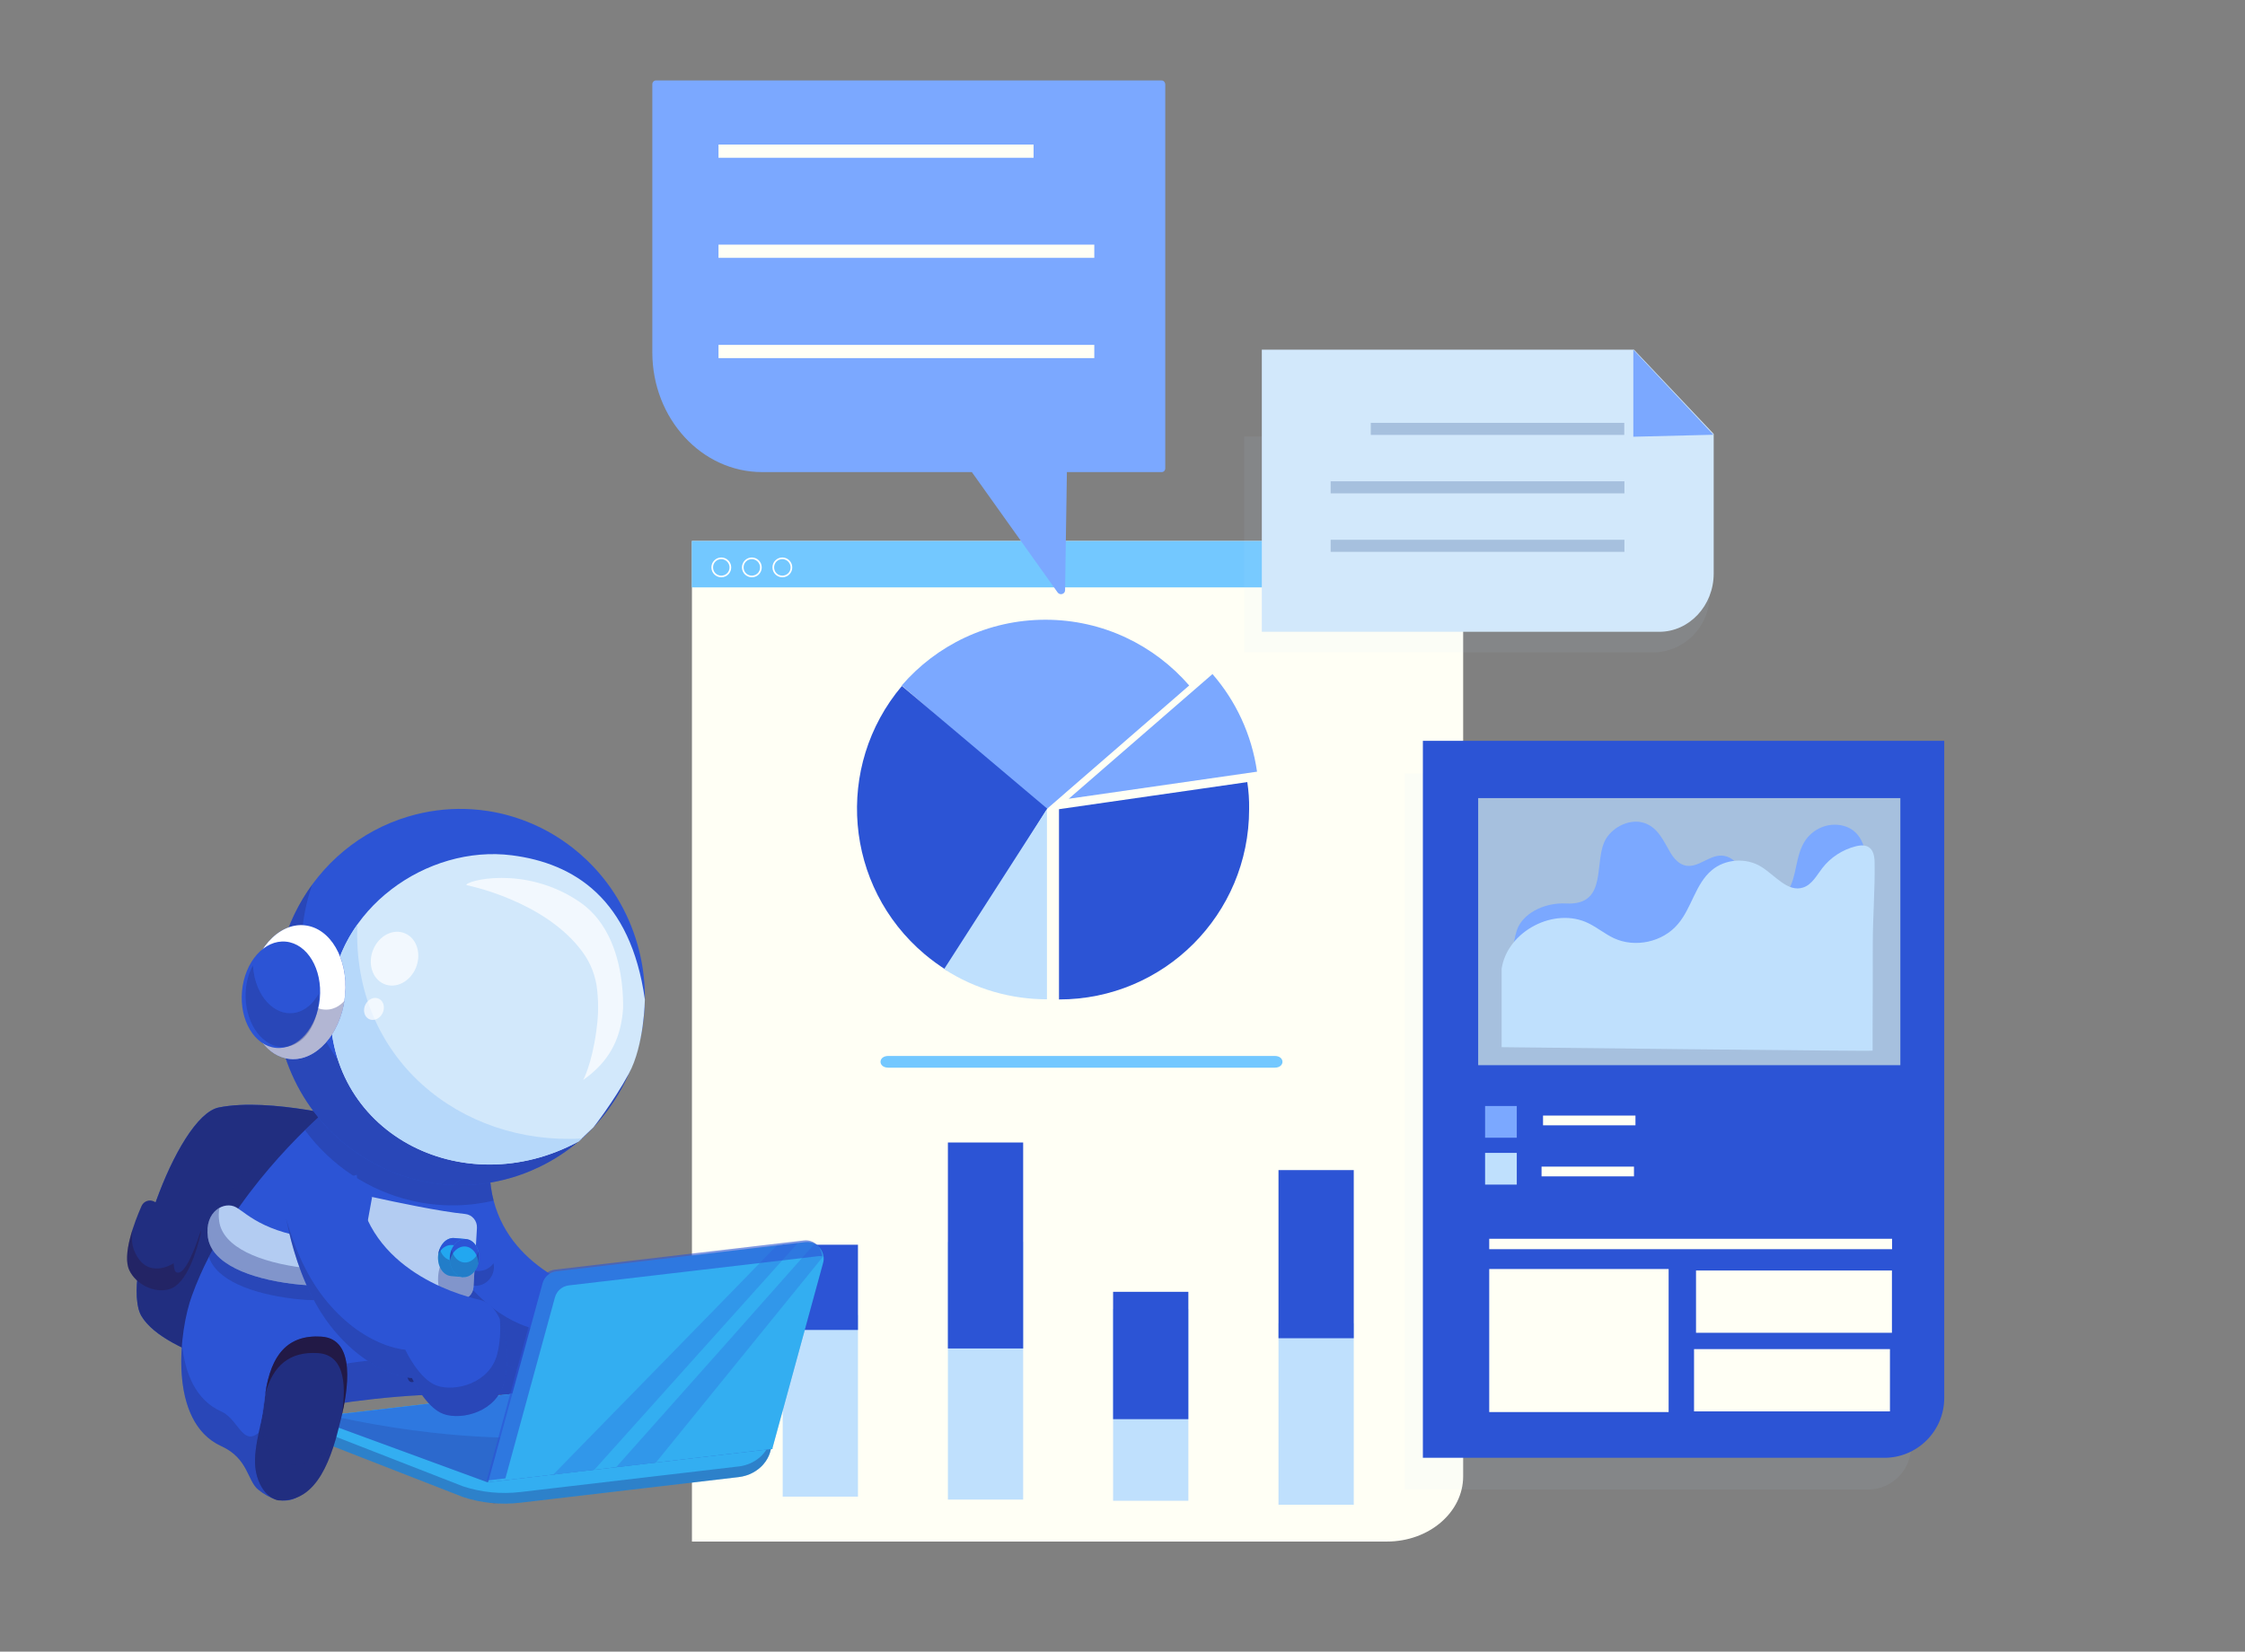 <?xml version="1.0" encoding="UTF-8"?>
<svg xmlns="http://www.w3.org/2000/svg" width="530" height="390" viewBox="0 0 530 390" fill="none">
  <rect x="0" y="0" width="530" height="390" fill="#808080" stroke="none"/>
  <g clip-path="url(#clip0_1969_608)">
    <path d="M327.423 364H163.352V127.734H345.424V348.595C345.424 357.097 337.359 364 327.423 364Z" fill="#FFFFF5"></path>
    <path d="M345.073 127.734H163.312V138.694H345.073V127.734Z" fill="#73C8FF"></path>
    <path d="M300.928 252.105C303.382 252.105 303.382 249.336 300.928 249.336C270.537 249.336 240.107 249.336 209.716 249.336C207.261 249.336 207.261 252.105 209.716 252.105H300.928Z" fill="#73C8FF"></path>
    <path d="M246.812 146.336C233.252 146.336 221.096 152.342 212.875 161.858L246.812 191.304L280.748 161.858C272.488 152.342 260.371 146.336 246.812 146.336Z" fill="#7BA8FF"></path>
    <path d="M294.464 184.672L250.008 191.068V235.997C274.827 235.997 294.893 215.911 294.893 191.068C294.932 188.884 294.776 186.778 294.464 184.672Z" fill="#2C54D5"></path>
    <path d="M212.915 161.977C196.901 180.97 199.317 209.323 218.292 225.314C219.967 226.718 221.682 227.966 223.474 229.097L247.241 190.954L212.915 161.977Z" fill="#2C54D5"></path>
    <path d="M247.164 235.96C238.748 235.96 230.294 233.62 222.891 228.823L247.164 191.031V235.96Z" fill="#BFE0FD"></path>
    <path d="M296.761 182.213C295.514 173.477 291.774 165.521 286.241 159.164L252.305 188.61L296.761 182.213Z" fill="#7BA8FF"></path>
    <path d="M202.548 310.531H184.781V353.393H202.548V310.531Z" fill="#BFE0FD"></path>
    <path d="M202.548 293.914H184.781V314.038H202.548V293.914Z" fill="#2C54D5"></path>
    <path d="M319.595 312.445H301.828V355.307H319.595V312.445Z" fill="#BFE0FD"></path>
    <path d="M319.595 276.289H301.828V315.992H319.595V276.289Z" fill="#2C54D5"></path>
    <path d="M280.548 309.086H262.781V354.366H280.548V309.086Z" fill="#BFE0FD"></path>
    <path d="M280.548 305.031H262.781V335.101H280.548V305.031Z" fill="#2C54D5"></path>
    <path d="M241.548 293.289H223.781V354.091H241.548V293.289Z" fill="#BFE0FD"></path>
    <path d="M241.548 269.773H223.781V318.407H241.548V269.773Z" fill="#2C54D5"></path>
    <path d="M170.283 136.313C168.997 136.313 167.945 135.26 167.945 133.973C167.945 132.686 168.997 131.633 170.283 131.633C171.569 131.633 172.621 132.686 172.621 133.973C172.621 135.299 171.569 136.313 170.283 136.313ZM170.283 132.023C169.192 132.023 168.335 132.881 168.335 133.973C168.335 135.065 169.192 135.923 170.283 135.923C171.374 135.923 172.231 135.065 172.231 133.973C172.231 132.92 171.335 132.023 170.283 132.023Z" fill="white"></path>
    <path d="M177.494 136.313C176.208 136.313 175.156 135.26 175.156 133.973C175.156 132.686 176.208 131.633 177.494 131.633C178.78 131.633 179.832 132.686 179.832 133.973C179.832 135.299 178.78 136.313 177.494 136.313ZM177.494 132.023C176.403 132.023 175.546 132.881 175.546 133.973C175.546 135.065 176.403 135.923 177.494 135.923C178.585 135.923 179.442 135.065 179.442 133.973C179.442 132.92 178.546 132.023 177.494 132.023Z" fill="white"></path>
    <path d="M184.697 136.313C183.411 136.313 182.359 135.26 182.359 133.973C182.359 132.686 183.411 131.633 184.697 131.633C185.983 131.633 187.035 132.686 187.035 133.973C187.035 135.299 185.983 136.313 184.697 136.313ZM184.697 132.023C183.606 132.023 182.749 132.881 182.749 133.973C182.749 135.065 183.606 135.923 184.697 135.923C185.788 135.923 186.645 135.065 186.645 133.973C186.645 132.92 185.749 132.023 184.697 132.023Z" fill="white"></path>
    <path opacity="0.07" d="M441.001 351.716H331.633V182.648H451.17V341.537C451.17 347.153 446.612 351.716 441.001 351.716Z" fill="#BFE0FD"></path>
    <path d="M444.854 344.224H335.914V174.922H458.997V330.067C458.997 337.906 452.646 344.224 444.854 344.224Z" fill="#2C54D5"></path>
    <path d="M448.635 188.453H348.969V251.517H448.635V188.453Z" fill="#A6C0DE"></path>
    <path d="M412.089 210.333C412.518 211.152 413.219 211.893 414.583 212.4C417.115 213.336 420.505 212.673 421.947 210.567C424.362 207.018 423.7 201.987 426.311 198.282C427.363 196.8 428.999 195.591 430.908 195.045C432.817 194.499 434.999 194.655 436.714 195.591C439.48 197.112 440.454 200.271 440.454 203.118C440.493 208.617 439.753 214.311 438.74 219.732C438.272 222.345 437.532 225.036 435.623 227.143C433.051 229.951 428.804 231.121 424.752 231.745C414.505 233.344 403.946 232.369 393.582 231.394C385.244 230.614 376.906 229.834 368.568 229.054C366.23 228.82 359.295 229.171 357.892 227.572C356.528 225.972 357.58 220.59 358.399 218.913C360.191 215.208 365.1 213.102 369.659 213.336C380.023 213.882 375.932 203.04 379.244 197.892C380.997 195.162 384.893 193.212 388.244 194.343C391.439 195.435 392.764 198.633 394.322 201.285C395.14 202.65 396.309 204.093 398.024 204.405C400.985 204.912 403.478 201.909 406.479 202.026C408.271 202.104 409.79 203.313 410.57 204.717C411.622 206.55 411.271 208.656 412.089 210.333Z" fill="#7BA8FF"></path>
    <path d="M442.088 248.085C442.088 248.085 442.088 243.561 442.088 243.288C442.127 236.502 442.127 229.755 442.127 222.969C442.127 216.495 442.673 210.021 442.556 203.586C442.517 200.583 441.231 199.022 438.075 199.842C434.997 200.622 432.153 202.455 430.205 204.99C428.88 206.706 427.789 208.851 425.724 209.553C422.061 210.801 419.061 206.667 415.749 204.639C412.204 202.455 407.256 202.806 404.1 205.497C400.242 208.734 399.385 214.389 396.112 218.211C392.528 222.462 386.021 223.866 380.995 221.526C378.93 220.551 377.137 219.069 375.111 218.055C367.046 213.999 355.825 219.849 354.5 228.78V247.266C354.539 247.266 442.244 248.28 442.088 248.085Z" fill="#BFE0FD"></path>
    <path d="M358.082 261.156H350.602V268.644H358.082V261.156Z" fill="#7BA8FF"></path>
    <path d="M358.082 272.227H350.602V279.715H358.082V272.227Z" fill="#BFE0FD"></path>
    <path d="M386.1 263.414H364.281V265.715H386.1V263.414Z" fill="#FFFFF5"></path>
    <path d="M385.749 275.469H363.93V277.77H385.749V275.469Z" fill="#FFFFF5"></path>
    <path d="M446.686 292.508H351.578V294.965H446.686V292.508Z" fill="#FFFFF5"></path>
    <path d="M393.931 299.648H351.578V333.423H393.931V299.648Z" fill="#FFFFF5"></path>
    <path d="M446.647 300H400.398V314.703H446.647V300Z" fill="#FFFFF5"></path>
    <path d="M446.178 318.562H399.93V333.266H446.178V318.562Z" fill="#FFFFF5"></path>
    <path d="M274.239 19H154.818C154.39 19 154 19.39 154 19.897V83.195C154 98.795 165.611 111.471 179.91 111.471H229.432L249.692 139.902C250.238 140.643 251.446 140.292 251.446 139.356L251.874 111.471H274.278C274.745 111.471 275.096 111.081 275.096 110.574V19.897C275.057 19.39 274.706 19 274.239 19Z" fill="#7BA8FF"></path>
    <path d="M244.005 34.133H169.625V37.253H244.005V34.133Z" fill="#FFFFF5"></path>
    <path d="M258.343 57.766H169.625V60.886H258.343V57.766Z" fill="#FFFFF5"></path>
    <path d="M258.343 81.438H169.625V84.558H258.343V81.438Z" fill="#FFFFF5"></path>
    <path opacity="0.07" d="M390.112 154.06H293.719V103.086H403.594V140.566C403.594 148.015 397.554 154.06 390.112 154.06Z" fill="#BFE0FD"></path>
    <path d="M391.713 149.183H297.891V82.57H385.752L404.57 102.461V135.416C404.57 143.021 398.804 149.183 391.713 149.183Z" fill="#D2E8FB"></path>
    <path d="M404.491 102.656L385.594 103.124V82.57L404.491 102.656Z" fill="#7BA8FF"></path>
    <path d="M383.456 99.844H323.609V102.691H383.456V99.844Z" fill="#A6C0DE"></path>
    <path d="M383.494 113.648H314.141V116.495H383.494V113.648Z" fill="#A6C0DE"></path>
    <path d="M383.494 127.453H314.141V130.3H383.494V127.453Z" fill="#A6C0DE"></path>
  </g>
  <path d="M84.534 264.433C83.643 264.439 63.877 259.067 51.685 261.499C41.527 263.524 28.345 302.158 33.395 310.737C38.077 318.689 57.083 323.199 57.083 323.199L84.534 264.433Z" fill="#2C54D5"></path>
  <path d="M84.529 264.433L80.07 273.987L57.077 323.199C57.077 323.199 47.863 321.014 40.682 316.998C37.554 315.247 34.813 313.156 33.39 310.737C28.333 302.158 41.515 263.524 51.68 261.499C63.871 259.067 83.637 264.439 84.529 264.433Z" fill="#212E80"></path>
  <g opacity="0.35">
    <path d="M80.076 274L57.084 323.212C57.084 323.212 57.077 323.212 57.071 323.212C57.025 323.198 56.893 323.165 56.677 323.111C56.631 323.098 56.585 323.091 56.533 323.071C56.526 323.071 56.513 323.071 56.507 323.065C56.461 323.051 56.408 323.038 56.356 323.025C56.231 322.991 56.093 322.958 55.936 322.911C55.897 322.898 55.857 322.891 55.818 322.878C55.779 322.871 55.746 322.858 55.706 322.851C55.66 322.837 55.615 322.824 55.562 322.811C55.07 322.677 54.467 322.503 53.785 322.303C53.7 322.283 53.614 322.256 53.529 322.229C53.273 322.149 53.005 322.069 52.729 321.982C52.637 321.955 52.545 321.922 52.447 321.895C52.336 321.862 52.224 321.829 52.113 321.788C51.975 321.742 51.837 321.702 51.693 321.655C51.647 321.641 51.608 321.628 51.568 321.615C51.463 321.581 51.365 321.548 51.26 321.515C50.965 321.414 50.663 321.314 50.362 321.214C50.355 321.214 50.342 321.207 50.329 321.2C50.119 321.127 49.903 321.053 49.686 320.973C49.68 320.973 49.673 320.973 49.666 320.967C49.509 320.913 49.352 320.853 49.194 320.8C49.096 320.766 48.998 320.726 48.893 320.686C48.512 320.546 48.125 320.405 47.732 320.252C47.483 320.158 47.227 320.051 46.971 319.951C46.742 319.864 46.505 319.764 46.269 319.67C46.033 319.577 45.804 319.477 45.568 319.376C45.332 319.276 45.096 319.176 44.859 319.069C44.623 318.962 44.387 318.862 44.158 318.755C43.922 318.648 43.685 318.541 43.456 318.428C43.22 318.314 42.99 318.2 42.754 318.093C42.518 317.98 42.289 317.86 42.059 317.746C42.02 317.726 41.987 317.706 41.948 317.693C41.751 317.592 41.561 317.492 41.37 317.385C41.141 317.265 40.918 317.138 40.688 317.011C37.56 315.26 34.819 313.169 33.396 310.75C30.76 306.273 33.088 293.611 37.364 282.239C35.809 289.248 35.488 295.375 37.16 298.215C37.744 299.211 38.551 300.146 39.521 301.035C40.649 302.064 41.862 302.919 43.128 303.601C47.778 289.843 57.93 272.965 64.874 272.397C68.888 272.069 73.603 272.651 78.174 273.586C78.81 273.72 79.447 273.853 80.076 274Z" fill="#212E80"></path>
  </g>
  <g opacity="0.35">
    <path d="M84.533 264.428L80.074 273.983C79.444 273.842 78.808 273.702 78.172 273.575L82.618 264.047C83.707 264.281 84.382 264.428 84.533 264.428Z" fill="#212E80"></path>
  </g>
  <path d="M36.41 283.724L46.24 289.003C47.119 289.477 47.571 290.486 47.348 291.475C46.515 295.077 44.168 303.295 39.885 304.458C36.324 305.42 32.134 303.262 30.547 299.974C28.769 296.299 31.753 288.535 33.412 284.773C33.924 283.611 35.301 283.13 36.41 283.724Z" fill="#212E80"></path>
  <g opacity="0.35">
    <path d="M47.35 291.458C46.517 295.059 44.169 303.278 39.887 304.44C36.326 305.402 32.142 303.251 30.548 299.957C29.453 297.692 30.161 293.89 31.256 290.422C31.007 292.286 31.151 293.95 31.663 295.233C34.62 302.576 40.995 298.286 40.995 298.286C40.995 298.286 41.041 300.03 41.533 300.351C43.598 301.674 46.15 294.418 47.389 290.636C47.422 290.903 47.415 291.184 47.35 291.458Z" fill="#281234"></path>
  </g>
  <path d="M64.43 334.377C64.43 334.377 103.411 324.361 138.686 332.038V313.75L71.873 293.391L64.43 334.377Z" fill="#2C54D5"></path>
  <g opacity="0.35">
    <path d="M138.686 322.841V332.035C103.411 324.365 64.43 334.374 64.43 334.374L66.174 324.765C74.116 322.948 107.818 316.126 138.686 322.841Z" fill="#212E80"></path>
  </g>
  <path d="M150.396 326.385C148.638 333.361 140.48 335.385 136.171 333.902C131.902 332.432 128.662 325.396 128.662 325.396C128.662 325.396 118.602 324.908 109.323 312.961C109.041 312.6 108.772 312.233 108.503 311.865C101.342 301.903 98.922 288.412 98.266 283.748C98.115 282.686 98.062 282.078 98.062 282.078L111.756 278.443L115.632 277.414C115.73 279.592 116.045 281.624 116.537 283.508C120.917 300.326 139.365 305.725 144.618 306.914C150.468 308.23 152.252 319.015 150.396 326.385Z" fill="#2C54D5"></path>
  <g opacity="0.35">
    <path d="M150.396 326.382C148.638 333.357 140.48 335.382 136.171 333.899C131.902 332.429 128.662 325.393 128.662 325.393C128.662 325.393 118.602 324.905 109.323 312.958C109.041 312.597 108.772 312.23 108.503 311.862C101.342 301.9 98.922 288.409 98.266 283.745C98.115 282.683 98.062 282.075 98.062 282.075L100.063 281.547C101.584 287.413 104.181 294.717 108.503 300.73C108.772 301.104 109.047 301.472 109.323 301.826C118.602 313.773 128.662 314.261 128.662 314.261C128.662 314.261 131.902 321.303 136.171 322.767C140.487 324.25 148.645 322.226 150.396 315.25C150.435 315.103 150.468 314.956 150.501 314.809C151.34 318.504 151.288 322.834 150.396 326.382Z" fill="#212E80"></path>
  </g>
  <path d="M112.75 270.228C112.37 272.881 112.035 275.654 111.747 278.44C111.543 280.425 111.36 282.416 111.196 284.394C110.042 298.619 109.93 311.803 109.93 311.803L108.494 311.856L72.103 313.246C75.29 318.357 75.205 324.124 75.205 324.124L70.562 353.196C70.562 353.196 66.883 356.504 60.961 351.733C58.377 349.655 58.627 344.356 52.252 341.463C39.51 335.663 42.349 313.921 45.32 305.916C46.455 302.762 47.806 299.708 49.314 296.775C50.855 293.762 52.56 290.875 54.351 288.136C60.227 279.122 67.008 271.732 71.979 266.854C76.182 262.732 79.094 260.406 79.094 260.406C79.094 260.406 113.937 262.037 112.75 270.228Z" fill="#2C54D5"></path>
  <g opacity="0.35">
    <path d="M75.219 324.148L70.576 353.221C70.576 353.221 66.897 356.528 60.975 351.757C58.391 349.679 58.64 344.381 52.266 341.487C43.779 337.625 42.206 326.687 42.979 317.453C43.648 324.242 46.18 330.603 52.266 333.309C56.777 335.314 57.459 343.251 62.66 336.57C67.349 330.543 70.576 345.049 70.576 345.049L74.642 319.578C75.245 322.204 75.219 324.148 75.219 324.148Z" fill="#212E80"></path>
  </g>
  <path d="M128.66 326.362C128.28 326.362 127.925 326.128 127.781 325.747C127.276 324.411 126.024 322.113 124.824 321.631C124.338 321.438 124.102 320.876 124.292 320.389C124.482 319.901 125.033 319.654 125.512 319.847C127.873 320.796 129.375 324.625 129.539 325.059C129.729 325.554 129.486 326.108 129.001 326.302C128.883 326.342 128.771 326.362 128.66 326.362Z" fill="#212E80"></path>
  <path d="M97.261 326.363C96.881 326.363 96.527 326.129 96.383 325.748C95.878 324.412 94.625 322.113 93.425 321.632C92.94 321.439 92.704 320.877 92.894 320.389C93.084 319.895 93.635 319.654 94.114 319.848C96.475 320.797 97.976 324.626 98.14 325.06C98.331 325.554 98.088 326.109 97.603 326.303C97.491 326.343 97.373 326.363 97.261 326.363Z" fill="#212E80"></path>
  <path d="M112.255 303.605C114.653 303.605 116.597 301.624 116.597 299.181C116.597 296.738 114.653 294.758 112.255 294.758C109.858 294.758 107.914 296.738 107.914 299.181C107.914 301.624 109.858 303.605 112.255 303.605Z" fill="#2C54D5"></path>
  <g opacity="0.35">
    <path d="M116.596 299.184C116.596 301.63 114.648 303.607 112.254 303.607C109.854 303.607 107.906 301.623 107.906 299.184C107.906 298.208 108.214 297.306 108.746 296.578C109.152 298.596 110.903 300.113 113.002 300.113C114.438 300.113 115.717 299.398 116.51 298.295C116.563 298.583 116.596 298.877 116.596 299.184Z" fill="#212E80"></path>
  </g>
  <path d="M112.596 289.98L112.136 297.824L111.782 303.925C111.684 305.582 110.353 306.885 108.72 306.905C107.67 306.918 106.365 306.925 104.877 306.898C99.565 306.805 91.813 306.35 84.232 304.753C82.606 304.412 81.53 302.816 81.799 301.138L84.357 285.263C84.645 283.472 86.344 282.296 88.082 282.683C93.341 283.846 103.834 286.064 109.802 286.652C111.468 286.806 112.7 288.283 112.596 289.98Z" fill="#B3CCF2"></path>
  <path d="M87.849 282.631L81.56 282.103C80.183 281.989 78.95 282.971 78.727 284.368L76.268 300.137C76.052 301.513 76.904 302.83 78.222 303.17L83.849 304.64" fill="#2C54D5"></path>
  <g opacity="0.35">
    <path d="M81.85 301.851C81.587 305.606 79.462 307.918 69.127 306.641C59.441 305.452 51.059 302.271 49.328 296.772C50.869 293.759 52.574 290.872 54.365 288.133C54.857 288.186 55.335 288.333 55.755 288.574C58.49 290.144 63.192 295.57 79.088 296.331C79.088 296.338 82.118 298.102 81.85 301.851Z" fill="#212E80"></path>
  </g>
  <path d="M79.097 292.853C79.097 292.853 82.127 294.617 81.858 298.366C81.589 302.121 79.471 304.433 69.135 303.156C58.8 301.88 49.953 298.352 49.081 292.151C48.208 285.951 53.029 283.519 55.763 285.089C58.491 286.659 63.2 292.085 79.097 292.853Z" fill="#B3CCF2"></path>
  <g opacity="0.35">
    <path d="M81.798 298.926C81.352 302.341 78.939 304.365 69.128 303.156C58.793 301.88 49.946 298.352 49.074 292.151C48.562 288.536 49.992 286.198 51.815 285.195C51.618 286.111 51.572 287.166 51.743 288.369C52.615 294.57 61.462 298.105 71.797 299.374C76.841 299.995 79.923 299.762 81.798 298.926Z" fill="#212E80"></path>
  </g>
  <g opacity="0.35">
    <path d="M112.136 297.825L111.782 303.926C111.684 305.583 110.353 306.886 108.72 306.906C107.67 306.919 106.365 306.926 104.877 306.899C103.886 305.756 103.296 303.712 103.434 301.467C103.637 298.159 105.349 295.66 107.257 295.881C108.326 296.008 109.533 296.141 109.907 296.188C109.926 296.195 109.939 296.195 109.959 296.195C109.979 296.195 110.005 296.195 110.025 296.201C110.858 296.295 111.592 296.896 112.136 297.825Z" fill="#212E80"></path>
  </g>
  <g opacity="0.35">
    <path d="M110.019 298.397C109.999 298.397 109.973 298.397 109.953 298.391C109.999 298.391 110.019 298.397 110.019 298.397Z" fill="#212E80"></path>
  </g>
  <g opacity="0.35">
    <path d="M116.542 283.505C115.119 283.839 113.703 284.086 112.28 284.267C111.925 284.314 111.565 284.354 111.211 284.394C109.617 284.561 108.023 284.634 106.449 284.621C104.115 284.601 101.806 284.387 99.544 283.993C99.118 283.919 98.691 283.833 98.272 283.746C97.878 283.666 97.478 283.579 97.085 283.485C87.136 281.133 78.197 275.273 72 266.854C76.204 262.732 79.115 260.406 79.115 260.406C79.115 260.406 113.939 262.03 112.758 270.228C112.378 272.881 112.043 275.654 111.755 278.44L115.631 277.411C115.736 279.59 116.05 281.621 116.542 283.505Z" fill="#212E80"></path>
  </g>
  <path d="M144.197 261.134C139.987 267.195 134.268 272.199 127.402 275.52C125.999 276.195 124.556 276.803 123.067 277.331C122.346 277.591 121.605 277.832 120.851 278.059C118.588 278.734 116.319 279.208 114.05 279.496C112.096 279.75 110.148 279.863 108.213 279.843C105.879 279.823 103.577 279.609 101.308 279.215C100.481 279.068 99.662 278.901 98.848 278.707C83.988 275.199 71.37 263.834 66.799 247.851C60.064 224.304 73.338 199.655 96.442 192.786C100.894 191.47 105.387 190.895 109.787 191.016C110.299 191.022 110.817 191.049 111.335 191.082C112.712 191.169 114.076 191.323 115.427 191.537C118.549 192.038 121.592 192.886 124.503 194.049C127.415 195.205 130.196 196.682 132.793 198.446C133.619 199.007 134.426 199.595 135.213 200.21C136.393 201.138 137.534 202.121 138.623 203.176C144.059 208.408 148.244 215.137 150.486 222.981C154.369 236.545 151.627 250.45 144.197 261.134Z" fill="#2C54D5"></path>
  <g opacity="0.35">
    <path d="M66.818 247.843C71.389 263.833 84.007 275.192 98.867 278.7C99.68 278.893 100.5 279.06 101.32 279.207C103.582 279.602 105.891 279.815 108.226 279.836C110.154 279.849 112.108 279.742 114.062 279.488C116.331 279.201 118.6 278.726 120.863 278.052C121.611 277.824 122.352 277.584 123.073 277.323C124.562 276.795 126.004 276.181 127.408 275.506C134.274 272.185 139.993 267.174 144.203 261.12C146.518 257.792 148.38 254.151 149.725 250.302C145.574 255.988 140.071 260.692 133.52 263.859C132.117 264.541 130.674 265.142 129.185 265.677C128.464 265.937 127.723 266.178 126.975 266.405C124.712 267.08 122.443 267.554 120.174 267.842C118.22 268.096 116.272 268.203 114.338 268.189C112.01 268.169 109.695 267.955 107.432 267.561C106.606 267.414 105.786 267.247 104.973 267.053C90.112 263.545 77.495 252.186 72.924 236.197C70.254 226.869 70.727 217.374 73.704 208.875C65.834 219.666 62.837 233.945 66.818 247.843Z" fill="#212E80"></path>
  </g>
  <path d="M136.628 269.513C109.143 284.447 76.176 267.342 78.045 235.964C79.317 214.616 100.814 199.401 120.856 201.961C135.447 203.825 148.891 212.144 152.242 235.998C152.242 235.998 152.124 246.795 148.452 253.537C144.779 260.279 140.084 266.213 140.084 266.213L136.628 269.513Z" fill="#D2E8FB"></path>
  <path d="M78.053 235.948C76.183 267.326 109.144 284.431 136.629 269.497L137.331 268.829C108.836 270.473 83.056 250.04 84.368 218.281C80.761 223.359 78.446 229.36 78.053 235.948Z" fill="#B6D8FA"></path>
  <path d="M81.388 235.738C82.495 227.039 78.363 219.324 72.16 218.505C65.957 217.686 60.031 224.074 58.925 232.773C57.819 241.472 61.95 249.187 68.154 250.006C74.357 250.825 80.282 244.437 81.388 235.738Z" fill="#2C54D5"></path>
  <path d="M81.301 236.332C81.275 236.512 81.242 236.699 81.209 236.88C79.662 245.499 73.451 251.312 67.346 249.869C62.401 248.7 59.036 243.127 58.761 236.472C58.695 234.908 58.8 233.291 59.095 231.654C60.643 223.042 66.854 217.222 72.959 218.665C78.933 220.075 82.6 227.919 81.301 236.332Z" fill="white"></path>
  <g opacity="0.35">
    <path d="M81.298 236.329C81.272 236.509 81.239 236.696 81.206 236.877C79.658 245.496 73.448 251.309 67.342 249.866C62.398 248.697 59.033 243.124 58.758 236.469L70.549 230.516C70.549 230.516 71.979 237.632 75.973 238.313C78.635 238.774 80.412 237.331 81.298 236.329Z" fill="#212E80"></path>
  </g>
  <path d="M75.508 235.777C76.153 228.848 72.563 222.834 67.49 222.344C62.417 221.854 57.781 227.073 57.136 234.002C56.492 240.93 60.081 246.944 65.154 247.434C70.228 247.925 74.863 242.705 75.508 235.777Z" fill="#2C54D5"></path>
  <g opacity="0.35">
    <path d="M73.951 241.745C74.922 239.574 75.315 237.122 75.184 234.723C72.561 239.487 67.649 240.716 63.826 237.382C61.353 235.231 59.91 231.669 59.714 227.961C59.543 228.262 59.392 228.576 59.242 228.91C56.769 234.442 58.055 241.806 62.121 245.347C66.187 248.895 71.479 247.278 73.951 241.745Z" fill="#212E80"></path>
  </g>
  <g opacity="0.7">
    <path d="M110.123 209.001C110.123 209.001 128.657 212.596 137.582 224.863C137.589 224.877 137.602 224.89 137.608 224.903C139.484 227.489 140.645 230.543 140.979 233.737C141.425 237.966 141.123 240.94 140.763 243.552C139.654 251.497 137.674 255.012 137.674 255.012C142.697 251.457 145.858 247.054 146.849 240.445C146.947 239.79 147.019 239.116 147.072 238.421C147.085 238.26 147.098 238.1 147.104 237.94C147.111 237.94 147.104 237.933 147.104 237.933C147.117 236.516 147.072 234.652 146.842 232.554C146.16 226.226 143.871 217.774 136.867 212.99C123.79 204.05 109.599 208.079 110.123 209.001Z" fill="white"></path>
  </g>
  <g opacity="0.7">
    <path d="M98.172 228.549C99.549 225.252 98.416 221.603 95.641 220.399C92.865 219.195 89.498 220.891 88.12 224.187C86.742 227.484 87.875 231.133 90.651 232.337C93.427 233.541 96.794 231.845 98.172 228.549Z" fill="white"></path>
  </g>
  <g opacity="0.7">
    <path d="M90.281 239.308C90.961 238 90.619 236.458 89.518 235.864C88.417 235.27 86.973 235.848 86.293 237.156C85.614 238.463 85.955 240.005 87.056 240.599C88.157 241.194 89.601 240.615 90.281 239.308Z" fill="white"></path>
  </g>
  <g opacity="0.2">
    <path d="M194.32 298.166L182.319 342.065L115.25 349.929L116.529 345.246L175.499 338.337C177.912 338.056 179.919 336.305 180.575 333.92L191.5 293.963C191.559 293.749 191.599 293.542 191.618 293.328C193.592 293.863 194.917 295.981 194.32 298.166Z" fill="#212E80"></path>
  </g>
  <g opacity="0.2">
    <path d="M115.221 350.16L112.984 353.955L116.618 355.038L176.637 348.229L180.008 345.991L180.985 342.289L115.221 350.16Z" fill="#212E80"></path>
  </g>
  <path d="M73.391 334.703V335.591C73.391 337.923 74.801 340.008 76.939 340.843L109.355 353.492C113.644 354.895 118.274 355.349 122.851 354.815L174.391 348.774C179.178 348.213 182.635 344.211 182.064 339.888L140.794 326.805L73.391 334.703Z" fill="#33AEF1"></path>
  <g opacity="0.35">
    <path d="M174.391 348.786L122.851 354.826C118.274 355.368 113.644 354.913 109.355 353.503L76.932 340.855C74.794 340.02 73.391 337.928 73.391 335.603V334.714L73.62 334.688C74.099 336.338 75.306 337.701 76.939 338.336L109.362 350.984C113.65 352.388 118.274 352.842 122.858 352.307L174.398 346.267C178.247 345.819 181.238 343.147 181.959 339.866L182.071 339.899C182.635 344.222 179.178 348.225 174.391 348.786Z" fill="#212E80"></path>
  </g>
  <path d="M182.464 342.093L115.06 349.997L73.391 334.703L77.876 334.181L140.794 326.805L161.157 334.275L182.464 342.093Z" fill="#33AEF1"></path>
  <g opacity="0.6">
    <path d="M182.464 342.093L115.06 349.997L73.391 334.703L77.876 334.181L140.794 326.805L161.157 334.275L182.464 342.093Z" fill="#2C54D5"></path>
  </g>
  <g opacity="0.2">
    <path d="M182.464 342.107L115.06 350.011L73.391 334.716L77.876 334.195C92.658 337.596 129.501 344.185 161.157 334.289L182.464 342.107Z" fill="#212E80"></path>
  </g>
  <path d="M194.318 298.228L182.31 342.127L154.845 345.348L145.441 346.45L140.332 347.052L130.606 348.194L115.234 349.992L128.082 303.026C128.501 301.489 129.793 300.366 131.341 300.186L183.405 294.085L188.376 293.497L190.167 293.29C190.947 293.203 191.688 293.35 192.318 293.671C193.419 294.232 194.213 295.321 194.41 296.578C194.501 297.106 194.475 297.667 194.318 298.228Z" fill="#33AEF1"></path>
  <g opacity="0.25">
    <path d="M194.429 296.571L154.857 345.341L145.453 346.443C159.651 330.494 183.09 304.154 192.337 293.664C193.438 294.225 194.232 295.308 194.429 296.571Z" fill="#2C54D5"></path>
  </g>
  <g opacity="0.25">
    <path d="M188.378 293.484L140.327 347.039L130.602 348.181C145.77 332.673 172.606 305.224 183.407 294.072L188.378 293.484Z" fill="#2C54D5"></path>
  </g>
  <g opacity="0.6">
    <path d="M194.087 296.636C193.772 296.59 193.438 296.583 193.103 296.623L134.271 303.519C132.717 303.706 131.425 304.822 131.005 306.358L119.319 349.082L114.859 349.603L127.707 302.637C128.126 301.1 129.418 299.977 130.972 299.797L189.805 292.901C192.107 292.634 194.008 294.445 194.087 296.636Z" fill="#2C54D5"></path>
  </g>
  <path d="M66.672 282.085C66.672 282.085 68.416 300.72 77.932 312.968C87.212 324.915 97.272 325.403 97.272 325.403C97.272 325.403 100.518 332.439 104.781 333.909C109.089 335.392 117.248 333.367 119.005 326.392C120.861 319.015 119.071 308.237 113.227 306.914C107.384 305.591 85.225 299.07 84.241 277.414" fill="#2C54D5"></path>
  <g opacity="0.35">
    <path d="M119.006 326.389C117.249 333.365 109.091 335.389 104.782 333.906C100.513 332.436 97.273 325.4 97.273 325.4C97.273 325.4 87.213 324.912 77.933 312.965C71.756 305.007 68.85 294.363 67.578 287.875C69.257 293.748 71.979 300.671 76.32 306.263C85.6 318.21 95.666 318.698 95.666 318.698C95.666 318.698 98.906 325.741 103.175 327.204C107.484 328.687 115.649 326.663 117.4 319.687C118.029 317.175 118.239 314.268 118.01 311.475C119.892 315.611 120.187 321.691 119.006 326.389Z" fill="#212E80"></path>
  </g>
  <path d="M59.479 334.928C59.479 334.928 58.817 324.378 61.289 319.874C65.434 312.33 74.438 314.555 77.52 315.919C81.94 317.87 68.155 349.094 68.155 349.094" fill="#2C54D5"></path>
  <path d="M65.731 354.267C65.731 354.267 62.262 353.886 60.688 348.601C59.121 343.315 61.803 336.981 62.406 330.947C63.429 320.738 67.292 315.065 75.889 315.633C84.238 316.181 82.034 328.589 80.559 334.796C78.375 343.997 75.109 354.828 65.731 354.267Z" fill="#212E80"></path>
  <g opacity="0.35">
    <path d="M79.623 338.54C77.399 346.691 73.865 354.77 65.733 354.282C65.733 354.282 62.263 353.901 60.696 348.616C59.404 344.259 60.998 339.188 61.935 334.156C61.804 336.067 61.909 337.905 62.421 339.649C64.165 345.515 68.021 345.936 68.021 345.936C73.491 346.264 77.085 343.103 79.623 338.54Z" fill="#212E80"></path>
  </g>
  <g opacity="0.7">
    <path d="M80.585 334.719C81.693 328.291 81.903 319.959 75.096 319.504C68.308 319.057 64.465 322.504 62.648 328.992C63.953 320.005 67.862 315.081 75.896 315.609C84.218 316.163 82.06 328.491 80.585 334.719Z" fill="#220F2D"></path>
  </g>
  <path d="M62.643 329.008C62.551 329.636 62.472 330.277 62.407 330.946C62.164 333.398 61.574 335.903 61.062 338.362C61.292 337.18 61.482 336.004 61.6 334.834C61.817 332.683 62.164 330.738 62.643 329.008Z" fill="#2C54D5"></path>
  <g opacity="0.35">
    <path d="M63.604 324.602C63.263 326.312 62.876 328.016 62.555 329.693C62.797 327.829 63.138 326.125 63.604 324.602Z" fill="#212E80"></path>
  </g>
  <g opacity="0.35">
    <path d="M62.553 329.695C62.5 330.103 62.454 330.524 62.408 330.945C62.303 332.007 62.133 333.076 61.93 334.145C62.035 332.689 62.264 331.199 62.553 329.695Z" fill="#212E80"></path>
  </g>
  <path d="M110.325 297.115C110.286 297.609 109.269 301.545 109.269 301.545C109.269 301.545 108.03 301.438 106.502 301.304C104.6 301.137 103.223 298.999 103.426 296.52C103.629 294.041 105.341 292.164 107.249 292.331C108.535 292.444 110.017 292.571 110.017 292.571C110.017 292.571 110.397 296.306 110.325 297.115Z" fill="#22A7F0"></path>
  <path d="M110.322 297.115C110.283 297.609 109.266 301.545 109.266 301.545C109.266 301.545 109.233 301.545 109.174 301.538C109.463 300.402 109.784 299.053 109.81 298.772C109.876 297.964 109.502 294.228 109.502 294.228C109.502 294.228 108.02 294.102 106.735 293.988C105.403 293.874 104.164 294.756 103.469 296.139C103.803 293.854 105.436 292.171 107.246 292.331C108.532 292.444 110.014 292.571 110.014 292.571C110.014 292.571 110.394 296.307 110.322 297.115Z" fill="#2C54D5"></path>
  <g opacity="0.35">
    <path d="M110.325 297.126C110.286 297.62 109.269 301.556 109.269 301.556C109.269 301.556 108.03 301.449 106.502 301.315C104.594 301.148 103.223 299.01 103.426 296.531C103.472 295.943 103.61 295.388 103.807 294.887C104.246 296.411 105.335 297.52 106.686 297.633C108.207 297.767 109.453 297.874 109.453 297.874C109.453 297.874 109.899 296.13 110.214 294.82C110.299 295.769 110.358 296.751 110.325 297.126Z" fill="#212E80"></path>
  </g>
  <path d="M113.093 297.373C113.299 294.895 111.922 292.753 110.016 292.589C108.111 292.424 106.399 294.3 106.193 296.778C105.987 299.257 107.365 301.399 109.27 301.563C111.176 301.728 112.888 299.852 113.093 297.373Z" fill="#22A7F0"></path>
  <path d="M113.093 297.355C113.067 297.656 113.021 297.943 112.955 298.224C112.811 296.139 111.545 294.475 109.873 294.328C108.2 294.188 106.672 295.618 106.194 297.649C106.174 297.355 106.174 297.061 106.2 296.754C106.404 294.275 108.115 292.404 110.024 292.564C111.925 292.738 113.296 294.883 113.093 297.355Z" fill="#2C54D5"></path>
  <g opacity="0.35">
    <path d="M113.092 297.361C112.889 299.84 111.177 301.711 109.275 301.551C107.367 301.383 105.996 299.245 106.2 296.766C106.252 296.158 106.396 295.577 106.606 295.062C106.987 296.733 108.128 297.976 109.557 298.103C110.987 298.223 112.312 297.194 112.968 295.61C113.099 296.165 113.145 296.753 113.092 297.361Z" fill="#212E80"></path>
  </g>
  <defs>
    <clipPath id="clip0_1969_608">
      <rect width="305" height="345" fill="white" transform="translate(154 19)"></rect>
    </clipPath>
  </defs>
</svg>
